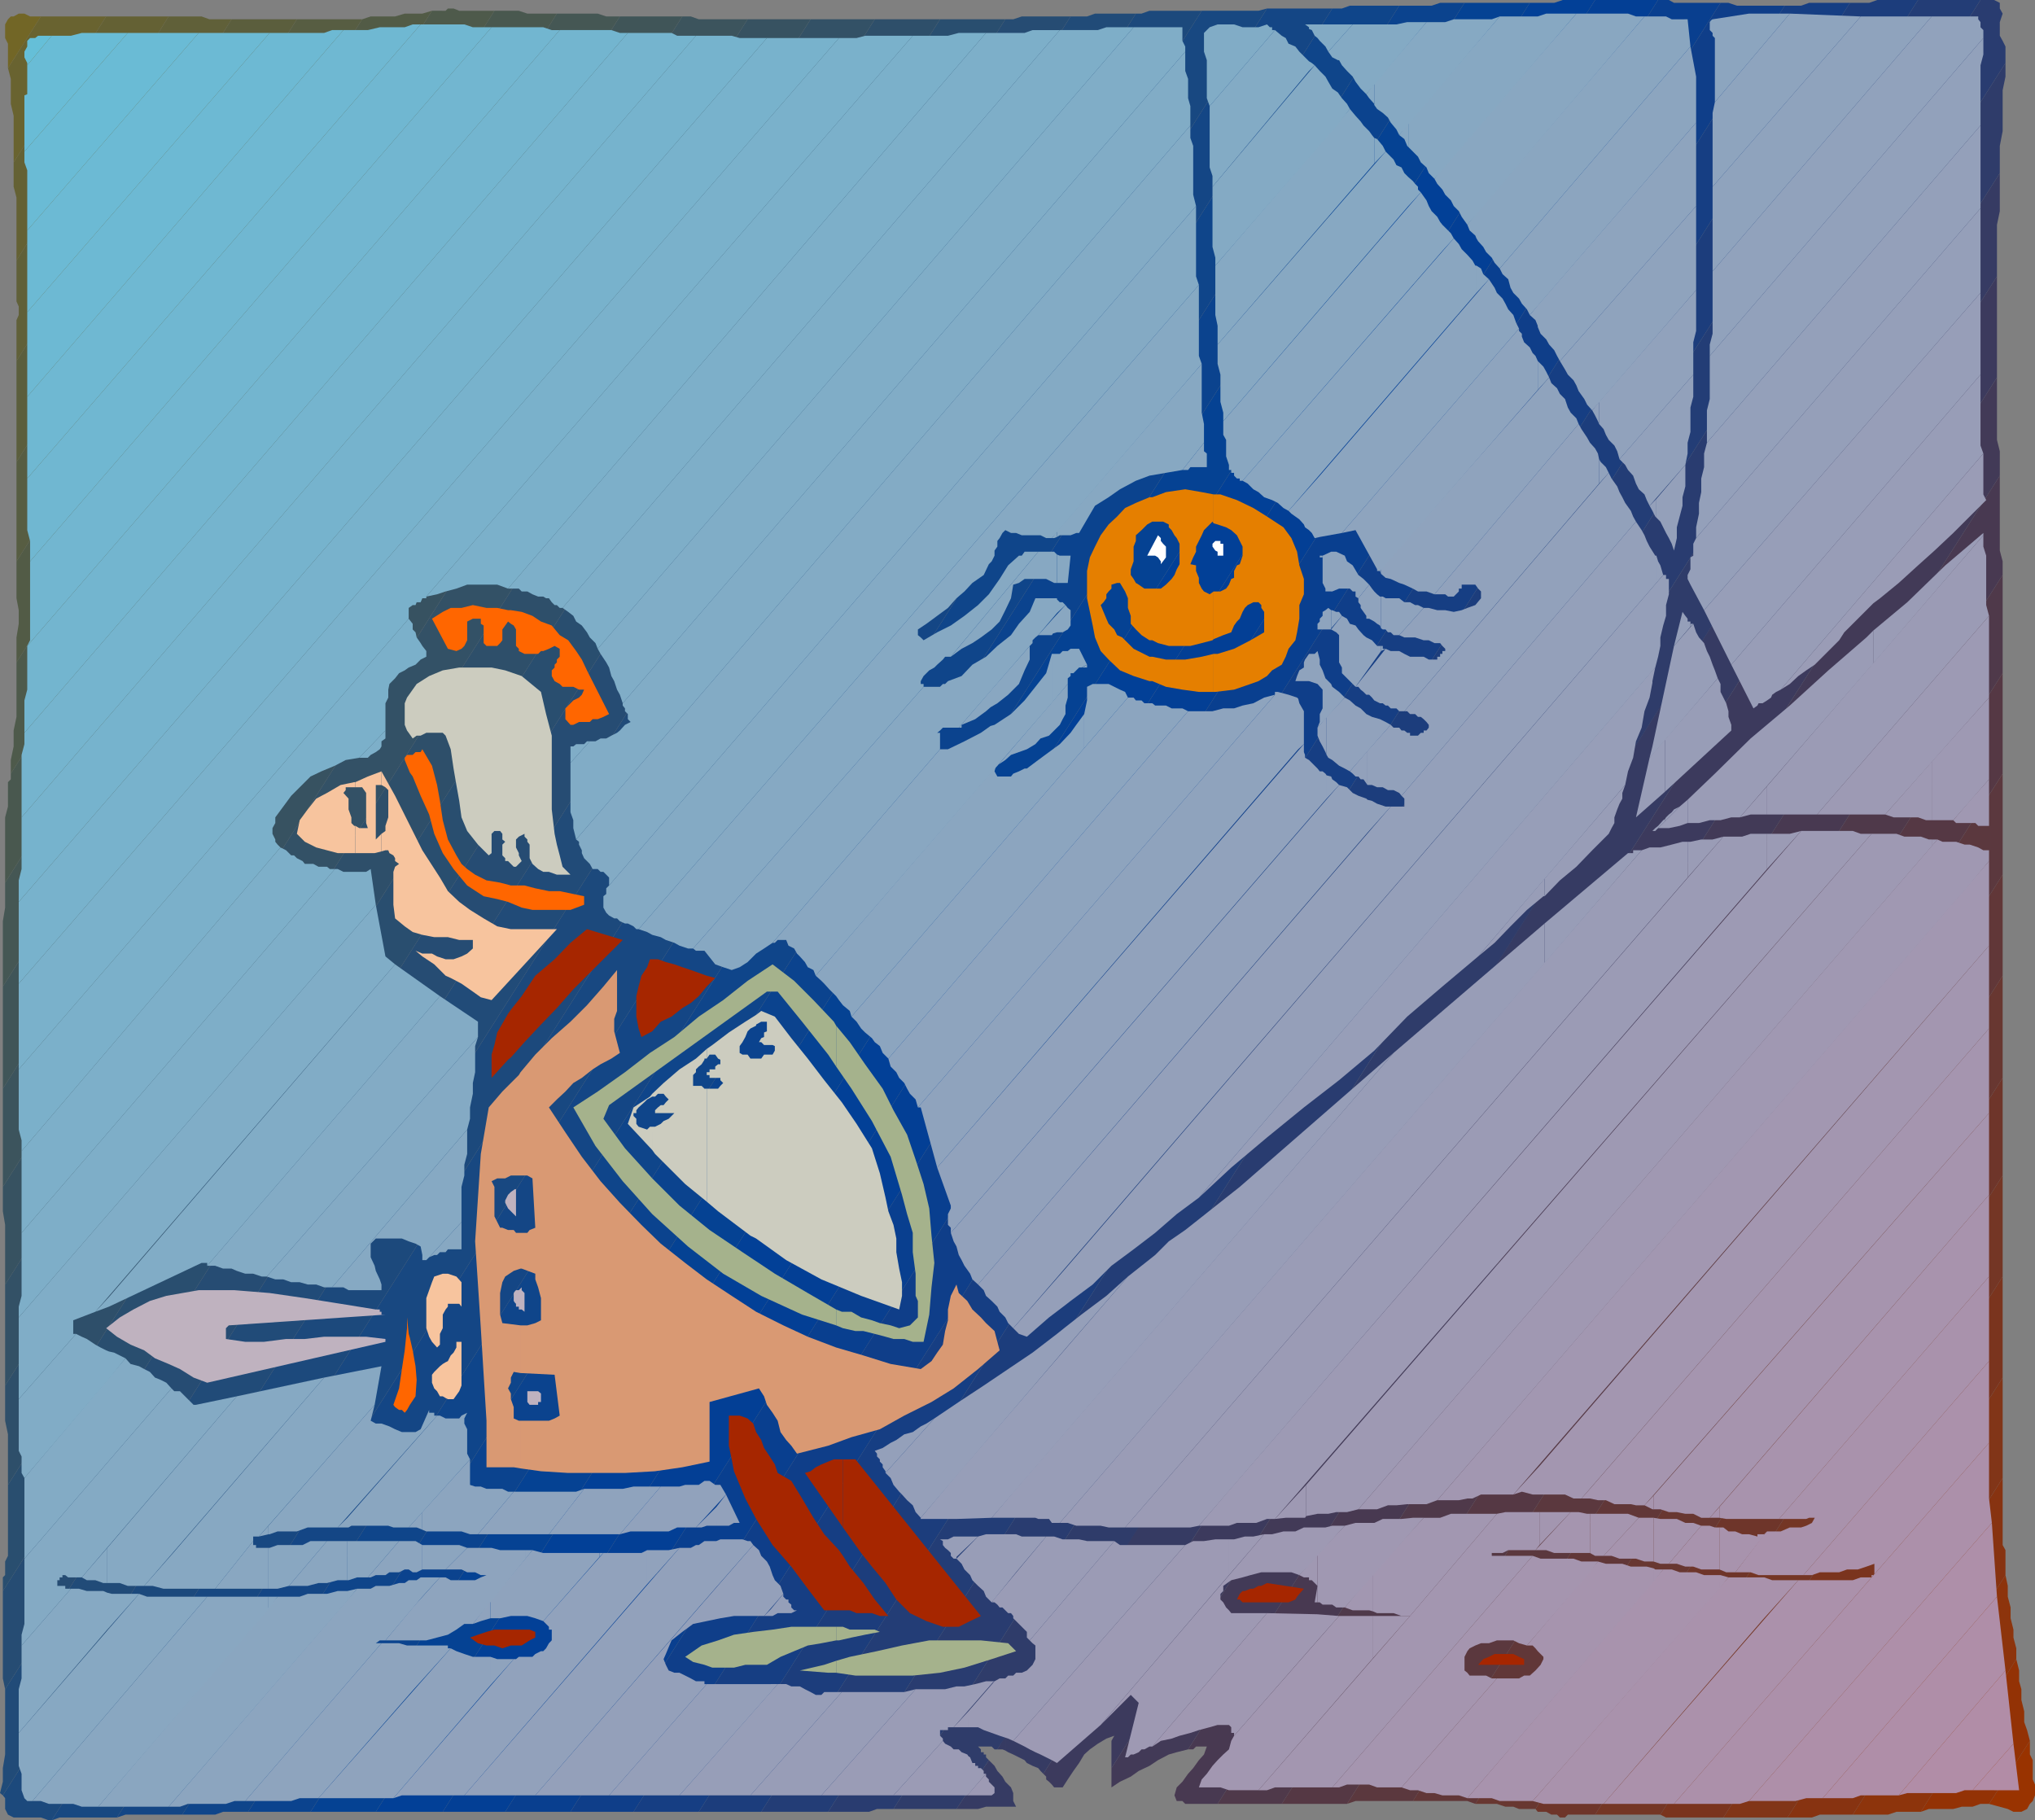<svg xmlns="http://www.w3.org/2000/svg" width="358.5" height="320.699"><rect width="100%" height="100%" fill="#808080" stroke="none"/><path fill="#930" d="m350.402 317.8 7.2-11.1v2.402l.5 1v3.398l.398.898v1.903l-.398 1-.5.5-.5.898-1 .5h-1.399l-1-.5-3.3-.898"/><path fill="#933205" d="m357.602 306.7-7.2 11.1h-1.5l-1.402.5h-1.898l-1.5.4H339.8l-1.399.5 16.801-26.9.5 2v1.9l.399 1.402v1.898l.5 2v1.898l.5 1.403.5 1.898"/><path fill="#8d340c" d="m355.203 292.3-16.8 26.9h-4.301l-1.5.5h-6.2l26.899-42.2.402 1.898v1.903l.5 1.898v1.903l.5 2v1.398l.5 1.898v1.903"/><path fill="#873311" d="m353.3 277.5-26.898 42.2h-5.8l-1.399.5h-4.3l37.898-59.802V272.2l.5.903v4.398"/><path fill="#813518" d="M352.8 260.398 314.903 320.2h-11.3l49.199-77.5v17.7"/><path fill="#7a341e" d="m352.8 242.7-49.198 77.5H293.5l-1-.5 60.3-94.802V242.7"/><path fill="#743625" d="M352.8 224.898 292.5 319.7H281l71.8-112.597v17.796"/><path fill="#6e352a" d="M352.8 207.102 281 319.699h-4.797l-.5.5h-.902l-.5-.5h-1l-.899-.5h-1.5l-.402-.5 82.3-128.8v17.203"/><path fill="#683731" d="M352.8 189.898 270.5 318.7h-2.898l-1-.398h-1.399l-1.5-.5h-3.8L352.8 171.898v18"/><path fill="#613738" d="m352.8 171.898-92.898 145.903-1.402-.5h-9.598l103.899-163.2v17.797"/><path fill="#5b383e" d="M352.8 154.102 248.903 317.3h-10.101l-1.5.5 115.5-181.5v17.8"/><path fill="#553844" d="M352.8 136.3 237.3 317.8h-11.5l127-199.198V136.3"/><path fill="#4f394a" d="M352.8 118.602 225.8 317.8h-11.3l138.3-216.5v17.3"/><path fill="#483951" d="M352.8 101.3 214.5 317.8h-5.7l-.5-.5h-1l-.398-1 .399-1.402 1-1 1-1.398.902-1 1-1.398.899-1 .5-1.403h-1.899l-.5.5h-.902l143-224.398V97l.5 1.898v2.403"/><path fill="#423a57" d="m352.3 83.8-143 224.4-2 .5-1.398.402-1.902 1-1.5 1-1.898.898-1.399 1-1.902.898-1.5 1V311.5l156-245v11l.5 2v4.3"/><path fill="#3c3a5d" d="m351.8 66.5-156 245v-4.8l.5-.9-1.398.5-1.5.9-1.402 1-1 .902-.898 1.5-1 1.398-1 1.5-.899 1.398h-1.5l-.402-.5-.5-.5-.5-.398v-.5l-.5-.5 168-263.8v17.8"/><path fill="#363b63" d="M177.102 318.3H179l-.5-1v-1.402l-.398-1-1-1v4.403m0-4.403-.5-.898-.899-1-.5-.898-1-1-5.703 8.597h3.8l1.403-.398h3.399v-4.403m0-5.5.5.301.898.403 2 1 .402.5 1 .5 1 .398.399.5.5.5 168-263.8v-9.098l.5-2.403V30.5L177.1 305.8v2.598"/><path fill="#363b63" d="m177.102 305.8-1.399 2.4h.899l.5.198v-2.597"/><path fill="#2f3c6a" d="M352.3 30.5 175.704 308.2h-.5l-.5-.5h-2.402l.5.5v.5h.5v.402h.402v.5l.5.5-5.703 8.597h-11.098L353.301 11.102V13.5l-.5 2.398v7.204l-.5 2.597V30.5"/><path fill="#293c70" d="M353.3 11.102 157.403 318.699H154.5l-1.398.5h-7.2L348.902 0h2.399l1 .5v1l.5.898-.5 1.5v2.403l.5.898.5 1v2.903"/><path fill="#233d76" d="m348.902 0-203 319.2h-11.8L337.902 0h11"/><path fill="#1c3d7c" d="m337.902 0-203.8 319.2h-11L325.902.5h3.399l1.402-.5h7.2"/><path fill="#163e83" d="m325.902.5-202.8 318.7h-11.5L314.402 1h2.899l1.402-.5h7.2"/><path fill="#0f3e89" d="m314.402 1-202.8 318.2H100.5L303.102.5h1.398l1.5.5h8.402"/><path fill="#093f8f" d="M303.102.5 100.5 319.2H89L292.102 0H294l.902.5h8.2"/><path fill="#033f95" d="M292.102 0 89 319.2H78L281 0h11.102"/><path fill="#024097" d="M281 0 78 319.2H66.203L269.5.5h4.3l1.5-.5h5.7"/><path fill="#054293" d="M269.5.5 66.203 319.2h-11.5L258 .5h11.5"/><path fill="#0b438e" d="M258 .5 54.703 319.2h-11L246.5 1h5.703l1.5-.5H258"/><path fill="#0f458a" d="M246.5 1 43.703 319.2h-4.402l-1.399.5h-5.8L234.703 1.5h1.7L237.8 1h8.699"/><path fill="#144685" d="M234.703 1.5 32.102 319.7h-10l-1.5.5L223.203 1.5h11.5"/><path fill="#184881" d="M223.203 1.5 20.602 320.2H10.5l-1.398.5L211.703 1.897h10l1.5-.398"/><path fill="#1c497c" d="M211.703 1.898 9.102 320.7h-.5l-1.399-.5h-4.8l-1-.5-.5-1v-1.898l-.403-.5L200.102 2.398h1l1.398-.5h9.203"/><path fill="#214b78" d="M200.102 2.398.5 316.301l-.5-.403.5-2V311.5l.402-2.398v-11.5l187.7-294.704h2.898l1.402-.5h7.2"/><path fill="#264c73" d="M188.602 2.898.902 297.602.5 295.699v-15.398L177.102 3.398h1.398l1.5-.5h8.602"/><path fill="#294e6f" d="M177.102 3.398.5 280.301v-2.403l.402-.398v-2.398l.5-1v-12.5l164.2-258.204h11.5"/><path fill="#2e4f6a" d="M165.602 3.398 1.402 261.602v-8.903l-.5-2.398v-6.2l153.2-240.703h11.5"/><path fill="#335166" d="M154.102 3.398.902 244.102V226.3L142.801 3.398h11.3"/><path fill="#375261" d="M142.8 3.398.903 226.301v-10.5L.5 213.398v-4.296L131.703 3.398h11.098"/><path fill="#3c545d" d="M131.703 3.398.5 209.102V191.8L120.203 2.898h1.5l1.399.5h8.601"/><path fill="#405558" d="M120.203 2.898.5 191.801v-18L109.203 2.898h11"/><path fill="#455754" d="M109.203 2.898.5 173.801v-11.5l.402-2.403V155.5l97.2-153.102h7.199l1.5.5h2.402"/><path fill="#49584f" d="M98.102 2.398.902 155.5V144l.5-1.898V137.8l.5-.5v-1l85.2-134.403h4.3l1.5.5h5.2"/><path fill="#4e5a4b" d="m87.102 1.898-85.2 134.403v-2.403l.5-2.398v-2.8l.5-2.4v-9.6l73.2-114.802H78.5l.402-.398h1l1 .398h6.2"/><path fill="#525b46" d="M76.102 1.898 2.902 116.7v-4.398l.399-2.403V107.5l-.399-2.102v-6.5l60.899-95.5 1.5-.5h4.3l1.7-.5h3.101l1.7-.5"/><path fill="#575d42" d="m63.8 3.398-60.898 95.5v-17.5l49.399-78h11.5"/><path fill="#5b5e3d" d="m52.3 3.398-49.398 78V63.602L40.801 3.398h11.5"/><path fill="#606039" d="M40.8 3.398 2.903 63.602v-7.204l.399-.898V54l-.399-.898v-7.204l26.801-43H35.5l1.402.5h3.899"/><path fill="#646134" d="m29.703 2.898-26.8 43V34.801l-.5-1.903v-4.296l16.3-25.704h11"/><path fill="#696330" d="m18.703 2.898-16.3 25.704v-8.204l-.5-2.097v-4.403L1.402 12l5.8-9.102h11.5"/><path fill="#726626" d="M7.203 2.898 1.403 12V7.7l-.5-1V4.3l.5-.902.5-.5h.5l.898-.5h1l1 .5h1.902"/><path fill="#b28ca6" d="m347.5 315.398 7.203-8.199 1 8.2zm0 0"/><path fill="#b18da7" d="m354.703 307.2-7.203 8.198h-1.398l-1.5.5H336l-1.5.403 18.8-22 1.403 12.898"/><path fill="#af8ea8" d="m353.3 294.3-18.8 22h-6.7l-1.398.5h-5.3l30.699-35.5 1.5 13"/><path fill="#ae8fa9" d="m351.8 281.3-30.698 35.5h-2.899l-1.902.5h-8.2l42.801-49 .899 13"/><path fill="#ac90aa" d="m350.902 268.3-42.8 49-1.602.5h-11.598l55.5-63.6v9.8l.5 4.3"/><path fill="#ab91ab" d="m350.402 254.2-55.5 63.6H282.5l34.3-39.402h9.602l1.399-.5h1.902v-.398h.5v-2l-1.402.5-1.5.5h-1.899L324 277h-3.398l-1.399.5h-1.5l32.7-37.7v14.4"/><path fill="#a992ac" d="m310.5 285.398 6.3-7h-4.597l-1.402-.5h-.301v7.5m0-7.5h-6L270 317.301l1.902.5H282.5l28-32.403v-7.5m0-.398h7.203l32.7-37.7v-14.902l-37 42.704h4.8l.5-.204h1l-.5.903-1 .5-.902.3h-2l-1.598.7h-2.402l-.801.898v6.801m0-6.8-4.797 6.3h2.7l1.398.5h.699v-6.8"/><path fill="#a893ad" d="m302.902 279.898 1.598-2-1.398-.398h-.2v2.398m0-2.398h-2.699l-1.402-.5h-2.899l-1.402-.5H293l-34.5 40.3h4.3l1.403.5H270l32.902-37.402V277.5m0-1 1.2.5h1.601l5.598-7.2-.5.5h-1.2v.4l-1.5-.4h-1.199l-1.199-.5H304.5l-.898-.698h-.7v7.398"/><path fill="#a893ad" d="M302.902 269.102h-.8l-.899-.301h-1.5L294 275.5h1.402l1.5.5h1.399l1.402.5h3.2v-7.398m-.001-1.704 1.2.204h9.3l37-42.704V210.5l-47.5 55v1.898"/><path fill="#a893ad" d="m302.902 265.5-1.699 1.898h1.7zm0 0"/><path fill="#a694ae" d="m291.3 278.7 1.7-2.2h-1.398l-.301-.2v2.4m-.001-2.4-1.198-.3H287.3l-1.5-.5h-2.899l-1.402-.398-12.5 14.796h1l.5.5.402.5 1 1v.403l-.5 1-.902 1-1 .898h-1l-.898.5h-3.899l-16.8 19.2 1.5.5h1.398l1.5.5h1.402l1.399.402H257l1.5.5 32.8-38.102v-2.398m0-1.199 1.2.398h1.5l5.703-6.7-1.402-.5h-1.399l-1.5-.698H292.5l-1.2-.204v7.704"/><path fill="#a694ae" d="M291.3 267.398h-2.597l-6.203 6.704h1.402l1.399.5h2.902l1.5.5h1.598v-7.704m-.001-1.5h1.2l1.5.5h1.402l1.5.301h1.399l1.402.7h1.5l49.2-56.899v-14.398L291.3 263.5v2.398"/><path fill="#a694ae" d="m291.3 263.5-1.597 1.7 1.399.698h.199V263.5"/><path fill="#a595af" d="m280.102 277 1.398-1.898h-1.398zm0-1.898h-1.5l-1.399-.5h-5.8l-1.403-.5-35.297 40.796h1.2l1.398-.5h3.902l1.399.5h4.3l16.801-19.199h-.902l-1-.5h-2.899l-.402-.5-.5-.398v-2.403l.5-1 .402-.5 1-.5 1-.398h1.399l1.402-.5h2.899l1 .5 1.398.398L280.102 277v-1.898m0-1.5.898.5h1.5l6.203-6.704-1.902-.699h-6.7v6.903"/><path fill="#a595af" d="M280.102 266.7h-.5l-1.5-.302h-1.399l-6.203 6.704h1.902l1.399.5h6.3v-6.903m.001-2.699 1.398.3h1.402l1.5.7h2.899l.902.2h1.5l60.7-69.098v-14.903l-70.301 81.102V264m0-1.7-1.5 1.7h1.5zm0 0"/><path fill="#a396b0" d="m271.203 272.2 5.5-5.802h-5.5zm0 0"/><path fill="#a396b0" d="M271.203 266.398h-6l-1.5.301-15.3 18h.898-.899l-26.699 30.7h1.5l1.399-.5h10.101L270 274.101h-7.2v-.5h1.903l1-.5h4.797l.703-.903v-5.8m0-3.098h4.5l1.5.7h1.399l71.8-82.8v-14.598L271.203 258.3v5m0-5-4.601 5 1.5-.5 1.898.5h1.203v-5"/><path fill="#a297b1" d="m350.402 166.602-83.8 96.699h-5.7l-1.5.699h-.902l-1.5.3h-3.797l97.2-112.6v14.902m-108.501 125.5 6.5-7.403h-6.5zm0 0"/><path fill="#a297b1" d="M241.902 284.7h-6l-18.5 21.1-.5.9-.402 1.5-1 .902-1 1-.898 1-1 1.398-.899 1-.5 1.398H215l1.5.5h5.203l20.2-23.296v-7.403m-.001-.801.7.301h2.898l1.402.5h1.5l15.301-18h-8.101l-1.899.7h-2.902l-8.899 9.8v6.7"/><path fill="#a297b1" d="m241.902 277.2-5 6 1.399.5h2.902l.7.198V277.2"/><path fill="#a098b2" d="m232.102 289 3.8-4.3-3.8-.302zm0-4.602-8.899-.199L203 307.7l1.5-1 1.902-.398 1.399-.5 1.902-.5 1.5-.5 1.899-.5 1.398-.403h2l.402.403v1h.5v.5l14.7-16.801v-4.602m0-2.099h.398l.5.4h1.703l.7.5h1.5l13.898-15.802h-1.899l-2 .204h-3.3l-1.5.699H238.8l-1.899.5-4.8 5.097v8.403"/><path fill="#a098b2" d="m232.102 273.898-3.2 3.602.801.398h.899v.5h.5l1 1-.5 2.903h.5v-8.403M347 155.8l3.402-4.1v-1.9h-1l-.902-.5-1.5-.5v7m0-7h-.898l-1.5-.5h-2.399l-.902-.402-102 118h3.3l1.899-.699h1.5l1.902-.199h3.399l1.902-.7L347 155.8v-7m0-3.8h1l.5.5h1.902v-8.2L347 141.103V145m0-3.898-2.898 3.398.5.5H347v-3.898"/><path fill="#9e99b3" d="m230.102 276.3 6.8-7.5h-2.199l-1.203.302h-3.398v7.199m0-7.199h-.399l-1.5.699h-2.101l-2 .5h-1.399l-28.8 33.597 5.3-5.296 1.399 1.398-2.399 9.602h.5l.5-.5h.5l.899-.403.5-.5h.5l.898-.5h.5l20.203-23.5h-6.3l-.403-.5-.5-.5-.5-.898-.5-.5v-1l.5-.5v-.903l1.402-1 2-.5 1.399-.398 1.902-.5h5.297l1.402.5 1.2-1.2v-7.198m0-2 2-.403H234l1.402-.3h1.899l2-.5 101-116.797v-1.204h-.5l-1.399-.5H335.5l-1.398-.5h-4.399l-99.601 114.704v5.5"/><path fill="#9e99b3" d="m230.102 261.602-5.5 6 1.898-.204h3.402l.2-.296v-5.5m110.198-112.5 1-1.204h-1zm0-4.602h3.802l6.3-7.2v-14.402L340.301 134.2v10.3"/><path fill="#9e99b3" d="m340.3 134.2-8.198 9.3 1.5.5h4.3l1.399.5h1v-10.3"/><path fill="#9d9ab4" d="m350.402 122.898-18.3 20.602h-12l30.3-35v14.398m-180 193.402 3.301-3.8v.5l.5.5v.398l1 1v1l-.5.403h-4.3M216.5 277.5l6.203-7.2-1.902.4h-1.5l-1.899.5h-.902v6.3m0-6.3h-2.398l-2 .3h-1.899l-1.402.7-30.301 34.5 2 1 .902.5 1 .5.899.402 2 1 .902.5 7.7-6.704L216.5 277.5v-6.3m0-2.4 1.402-.5h3.399l1.902-.698h1.399l105.101-120.704h-1.902l-1.399-.5h-9.101L216.5 262.602v6.199m0-6.199-5.297 6.199h5.297Zm0 0"/><path fill="#9b9bb5" d="m170.602 316.102 3.101-3.602h-.402v-.5l-.5-.5h-.5v-.398h-.5v-.5h-.5l-.399-1-.3-.204v6.704m0-6.704-.2-.296-1-.403-.5-.5H168l-.5-.5-1-.5-.398-.5-8.7 9.602h13l.2-.2v-6.703m0-5.098h1.699l1 .5 1.402.5 1.399.5 1.5.5.898.4 30.3-34.5h-11.5l-1-.7-14.898 17.5.5.5.5.398v2.403l-.5 1-1 1-.902.398h-1l-.5.5h-.898l-.5.5h-1l-.899.5-4.601 5.301v2.8m0-2.8L168 304.3h2.602zM311.3 153.102l6-6.704-2 .5h-4v6.204"/><path fill="#9b9bb5" d="M311.3 146.898h-2.898l-1.5.5h-3.3L198.203 269.102h11.5l1.5-.301 100.098-115.7v-6.203m-.001-3.398h8.802l30.3-35-.5-1.898v-8.704l-.5-1.597v-2L311.301 138.5v5"/><path fill="#9b9bb5" d="m311.3 138.5-4.8 5.5 1.902-.5h2.899v-5"/><path fill="#9a9cb6" d="m174.902 296.398.301-.199h-.3zm0-.198h-1.199l-1.902.5-1.899.402H168.5l-2 .5h-5.2L144.704 316.3h12.7l8.699-9.602v-.398l-.5-.5v-1H167v-.5h1l6.902-7.903v-.199m0-13.898h.301l.5.4.399.5h.5l1 1h.5l.398.5v.402l2 2 .402.398v1l.5.5 14.899-17.5H191.5l-1.398-.3h-2.899l-1.5-.5h-1.402l-9.399 11.3v.3"/><path fill="#9a9cb6" d="m174.902 282-.199.3h.2zM297.3 154.602l6.302-7.204-1.899.5h-2l-1.902.403h-.5v6.3"/><path fill="#9a9cb6" d="M297.3 148.3h-.898l-1.902.5-2 .5h-1.898l-1.399.5-102.5 118.5h1.399l1.5.5h4.3l1.399.302h2.902l99.098-114.5V148.3m-.001-3.3h2l1.903-.5h1.899L305 144h1.5l23.5-27.102v-5.796l-1.2 1.199-6.698 5.8-6.801 6.2-6.899 5.8-6.3 6.2-4.801 4.597V145"/><path fill="#9a9cb6" d="m297.3 140.898-1.398 1.204-3.8 3.796H294l1.902-.398 1.399-.5v-4.102m32.699-24 19.402-22.597v-.403l-6.699 5.704-6.703 6.5-6 5v5.796m0-10.598 1.203-.902 3.297-2.699 3.402-3.097L340.801 97l3.3-3.102L347 91l2.902-2.898-.5-1v-7.204L330 102.5v3.8m0-3.8-16.297 19 1.598-1 1.5-1.398 1.402-1 1.5-1 1.399-1.403 2.898-2.898.902-1.403 5.098-5.097V102.5"/><path fill="#989db7" d="M349.402 79.898 313.703 121.5l-.8.398-.7.5-.203.5-.7.5-.8.5h-.7l-.198.403-.7.5-3.902-7.7L348.902 66v12.5l.5 1.398M161.3 297.602 144.704 316.3h-12.5l16.098-18.2h11l2-.5M179 277l5.3-6.3H180l-1-.4v6.7m0-6.7h-5.297l-1.402.4-3.801 3.902.902.898.5 1 1 1 .399.898 1 1 1 .903.402 1 1 1L179 277v-6.7m0-2.902h3.402l.5.204h1.899l.5.699h1.402l85.399-98.602v-7L245.5 185.5 179 262.3v5.098m0-5.098-4.297 5.098H179Zm0 0"/><path fill="#989db7" d="m272.102 169.7 17.101-19.9h-1.5v.5h-.902l-14.7 12.4v7m.001-11.802 2.699-2.796 2.902-2.403 2.797-2.898 2.902-2.903.5-1 .5-.898v-1l.5-1.398.399-1 .5-.903v-1l.5-1.398-14.2 16.5v3.097"/><path fill="#989db7" d="m272.102 154.8-11.7 13.7 2.899-2.398 2.8-2.903 2.899-2.898 2.902-2.403h.2v-3.097M293.3 144.7l2.602-2.598-1 .5-.402.5-.5.398-.5.5-.2.3v.4"/><path fill="#989db7" d="m293.3 144.3-.3.2-.898 1-.5.398-.5.5h.5l1.699-1.699v-.398m-.001-4.801 11.7-10.8v-1l-.5-1.4v-1l-.398-1.402-1-2V120.5l-.5-1-9.301 10.8v9.2"/><path fill="#989db7" d="m293.3 130.3-2.698 3.2-2.399 10.5 5.098-4.5v-9.2"/><path fill="#979eb8" d="M348.902 66 305 117.102l-4.797-9.602 48.7-55.898V66M148.3 298.102 132.204 316.3h-12.5L137 296.699h1.5l.902.403h1.5l.899.5 1 .5.902.5h1l.5-.5h3.098M168.5 274.3l3.8-3.6h-3.8Zm0-3.6h-.5l-1 .5h-1.398l.5.3v.7l.398.5.5.402.5.5v.5l.5.5h.5v-3.903m0-3.097 6.203-.204L245.5 185.5l-27.098 23.602L216 211l-2.398 1.898-2.399 1.903-2.402 1.898-2.899 2-2.402 2.403-4.797 3.796-30.203 35v7.704m0-7.704-6.297 7.5v.204h6.297v-7.704M291.102 133l11.5-13.5-.5-1.398-.399-1-.5-1.403-.5-1-.5-1.398-.902-1-.5-.903-.5-1.5-3.399 3.903-3.8 17.699v1.5m0-1.5-.5 2 .5-.5zm0-11.2v-.3l.5-2.398-.5.5v2.199"/><path fill="#979eb8" d="M291.102 118.102 211.203 211l5.7-5.3 6.3-5.302 6.5-5.296 6.2-4.801 6.199-5.2 5.8-6 6.2-5.3 6.3-5.301 25.899-30.2.5-2.402.902-2.398.5-2.898 1-2.403.5-2.898.899-2.403.5-2.597v-2.2"/><path fill="#959fb9" d="m135.8 298.102 1.2-1.403h-1.2zm0 0"/><path fill="#959fb9" d="M135.8 296.7h-11.3l-17.2 19.6h12.403l16.098-18.198v-1.403M135.8 284.7h.302l.898-.5h2.402l1-.5h-.5l-.5-.5v-.5l-.5-.4v-.5h-.402l-.5-.5v-.5l-2.2 2.7v1.2"/><path fill="#959fb9" d="m135.8 283.5-1.198 1.2h1.199zm51.903-45.898 11-12.704-3.8 3.403-4.403 3.3-2.797 2.2v3.8m0-3.801-1.5 1.2-4.3 3.3-4.301 2.9-4.301 2.902-4.399 2.898-4.3 2.898L156 259.5l.902.898.5 1.204 1 1.199.5.5.899 1 1 .898.5 1.2.902 1 25.5-29.797V233.8m0-3.902.899-.699 3.898-2.898 3.3-3.301 3.903-2.898 3.797-2.903 3.8-3.3 3.903-2.899 80.399-93.398.5-1.903.398-1.898v-1.5l.5-2.102.5-1.699v-1.898l.5-1.903V102h-.5v-.7h-.5L187.703 223.5v6.398m0-6.398L178.5 234l1 1 1.402.5 3.899-3.398 2.902-2.204V223.5M297.8 110.398l.5-.5h-.5v-.398.898"/><path fill="#959fb9" d="M297.8 109.5h-.5v-.5l-.398-.5-.5-.7-1.5 6 2.899-3.402v-.898m-.001-6.5 2.403 4.5 48.7-55.898V36.699L298.8 94.801l-.5 1v2.097l-.5.301V103m0-2.7-.5 1v.7l.5 1v-2.7"/><path fill="#94a0ba" d="m348.902 36.7-50.101 58.1v-1.902l.5-2.398v-1.898l.402-1.903v-2.398l.5-2v-2.403l.5-1.898 48.2-55.898v14.597M164.602 249.898 156 259.5v-.3l-.5-.7v-.5l-.5-.5v-.398l-.5-.5v-.5l-.398-.5 1.398-.5 1.402-.903 1-.5 1.399-1 1.5-.398 1.402-1 1-.5 1.399-.903M138 280.8l-3.398 3.9H129.3l-2.399.402-2.402.5-2.398.5-1.899 1.398-1.902 1.5-1 2.398-.399.903.399 1 .5 1 1 .398h.902l2 1 .899.5h1.5v.5h.398l-17.2 19.602h-13l38.403-44.102 1 .903.399 1 1 1 .5.898.5 1.5.398.898 1 1 .5 1.403M291.8 102.7l1.2-1.4-.5-1.698-.398-.704-.301-1v4.801m-.001-4.801h-.198l-1-1.597-.5-1-.399-1-.5-.903-1-1.5-41.3 48.301.5.5v1.403H245L172.3 226.3l1 1 .403 1 1 .898 1 1 .399.903 1 1 .5 1 .898.898 113.3-131.3v-4.802m0-6.697.7.698 1 2 .5.903.5 1 .402 1.199.5-2.2v-1.902l1-3.796v-1.5l.5-1.903v-3.8l-5.101 6v3.3"/><path fill="#94a0ba" d="m291.8 87.898-1.198 1.204.5.898.5 1 .199.2v-3.302"/><path fill="#92a1bb" d="M348.902 22.102 300.703 78v-5.7l.5-2v-7.6l48.2-56v2.902l-.5 1.898v10.602m-52.001 59.796-6.3 7.204-.5-1-.399-1-1-.903-.5-1-.5-1.398-.902-1-.5-.903-1-1L298.3 66v3.898l-.5 1.903v4.3L297.3 78v1.898l-.399 2M126.203 279.602l6.5-7.403-.5-.699h-.5l-.902-.3h-3.899l-.699.3v8.102m0-8.102h-2.101l-1 .7h-.5l-.899.5h-2l-37.902 43.6h12.5l31.902-36.698V271.5m0-2.7h2.2l.898-.5h1l-2.399-5-1.699 2.2v3.3m0-3.3-3.601 3.602h1l.898-.301h1.703V265.5m114.699-118.8 4.098-4.598h-.898l-1.5-.5-.899-.5-.8-.204v5.801m-.001-5.801-.199-.199-1.402-.5-1-.5-1-1-1.399-.398-68.402 78.898.5 1.5.5.903.402 1.5.5.898.5 1 1 1.398.399 1 1 .903 68.601-79.602v-5.8m0-2.599h.801l.899.4h1l.898.5h1l1 .5.402.5 41.301-48.302-.5-.898-.402-1-1-1.398-.5-1-.5-.903-.399-1-1-1.398-.5-1-36 42h.5l.5.5h.899l.5.5h.5l.5.398.5.5.402.5v.5l-.402.5h-.5v.403h-.5l-.5.5h-1.399v-.5h-.5l-.5-.403h-.5l-.402-.5h-1l-.5-.5-4.098 4.602v6"/><path fill="#92a1bb" d="m240.902 132.3-3.101 3.598.5.403.5.5h.5l.402.5h.5l.7 1v-6"/><path fill="#91a2bc" d="m349.402 6.7-48.199 56v-2l.5-1.9v-11l38.598-44.902h8.199v.5l.402.5v.903l.5.5v1.398M114 279.102l5.703-6.403-1.902.403H114v6m0-6-1 .5h-6.7l-10.597 12 1 1v.5h.5V289l-.5.5-.5.898-.5.5h-.402l-1 .5-.5.5h-2.399l-.5.403H90.5l-21.2 24.5 1.5-.5h11l32.2-37.2v-6m0-3.301h3.8l1.5-.698h3.302l5.3-5.801-1-1.7H126l-1-.703h-.898l-1 .704h-2.399l-1 .296h-3.3L114 264.7v5.102m0-5.102-4.797 5.6 1.899-.5H114v-5.1m119.703-124 2.2-2.4-.5-.5-.7-.5-.203-.5-.797-.198v4.097m0-4.097-.203-.301-.5-.403h-.5l-.398-.5-1.5-1.5-.7-.398v-.5l-.199-.5v-1.398l-64.601 74.597 2.398 6.7v.5l-.5 1v1.902l.5.5v.898l66.203-76.5v-4.097m0-3.602.297.5.703.398 1.2 1 1 .5.898.5L245 127.7l-.898-.5-1-.5-1.399-.398-1-.5-1-1-.902-.5-1-.903-.899-.5-3.199 3.403V133"/><path fill="#91a2bc" d="m233.703 126.3-1.601 1.9v1.402l.398 1 .5.898.5 1 .203.5v-6.7m48-41.1 1.7-1.9-.5-1-.903-.902-.297-.5V85.2"/><path fill="#91a2bc" d="m281.703 80.898-.203-1L281 79l-.898-1-.5-.898-1-1.5-.5-.903-25.399 30h1.899l.5.403h1l.398-.403.5-.5v-.5h.5V103h2.402l.5.7.5.5v1.198l-1 1.204-1.402.5-1 .398-1.398.3-1.5-.3h-1.399l-1.5-.398h-.902l-4.301 4.796.902.403h1.899l1.5.5h.902l1 .5h1l.399.5.5.5v.398h-.5v.5h-.399v.5h-.5v.5h-1.5l-.902-.5h-2.399l-1-.5-.902-.5H245l-.898-.398L238.8 121h.5l.402.5.5.398.5.5h.5l.5.5.399.5 1 .5h.5l.5.403h.398l.5.5h1l.5.5h.902l34.301-40.102v-4.3m.001-6.199.797.902.402 1 .5.898 1 1 .5 1 .399 1.398L298.3 66v-5.7l.5-2v-7.198L281.703 70.8v3.898"/><path fill="#91a2bc" d="m281.703 70.8-1.203 1.5.5.9.5 1 .203.5v-3.9"/><path fill="#8fa3bd" d="m340.3 2.898-38.597 44.903V32.898l26.098-30h12.5M298.8 51.102 280.5 72.3l-.898-1-.5-1-1-1.403-.399-1-.5-.898-1-1-.5-.898-.902-1.5 24-27.301v14.8M86.402 296.898l4.098-4.597h-2.898l-1.2-.403v5m0-5h-3.101l-1.5-.5-1.399-.5-1-.5-23.3 26.403H69.3l17.101-19.903v-5m.001-6.796h1.7l1.898-.403h2.902l1.399.403 1.402.5 9.899-11.301v-.7h-9.899l-1.902-.5L86.402 282v3.102"/><path fill="#8fa3bd" d="m86.402 282-3.101 4.102 1.402-.5 1.7-.5V282m19.199-7.7.699-.698h-.7zm0-4h3.601l7.2-8.402h-4.801l-1.899.403h-4.101v8m0-8.001h-2.7l-6.199 8h8.899v-8M228.703 132l1-.898V125.3l-.8-1.403-.2-.796V132m0-8.898-.203-.204-1.5-.5-1.898-.5h-.5v.5l-62.899 72.704h.5l2.899 10.597L228.703 132v-8.898m0-3.102h1.899l1.5.5.898 1v3.3l-.5 1v1.4l-.398 1 4.8-5.302-1-1-1.199-.898-.203-.5-1-1-.5-1.398-.5-1v-.903l-.398-1.5-.5.5h-1l-.7 1-.199.5v.903l-.8.5-.2.5V120m0-1.398-.203.5-.297.898h.5v-1.398M243.3 114.7l.802-.4h-.5v-.5h-.301v.9"/><path fill="#8fa3bd" d="M243.3 113.8h-.698l-.899-1-1-.5-.5-.402-.902-1-.5-.699-1-.3-.5-.899-.899-.5-1.902 2.398.902.5.5.5v4.801l.5.903v1l2.399 2.398 4.5-6.3v-.9m-.001-3.1.302.198h.5l.398.5h.5l.5.5h1l4.3-4.796-1-.5h-.5l-.898-.5h-1l-.902-.704h-2.398l-.5-.296h-.301v5.597"/><path fill="#8fa3bd" d="M243.3 105.102h-.198l-.5-.403-.5-.5-.399-.5-.5-.699-1.902 2.398v.704l.402.5v.5l1 1.398v.5h.5l.899.5.5.398.5.301.199.5v-5.597m-.001-4 .802.699.898.199 1.5.7.902.3 1.5.7.899.5h1.5l1.402.5 25.399-30-.399-1-1-1-.5-.9-.5-1.5-.902-.902-.5-1-1-.898-.399-1-29.601 33.602v1"/><path fill="#8fa3bd" d="m243.3 100.102-.198.5.199.5zm0 0"/><path fill="#8ea4be" d="m327.8 2.898-26.097 30v-13l.399-1.898L315.3 2.398l12.5.5m-103.198 119.5-62.899 72.704-.402-1.403-1-1-.5-.898-.5-1-.899-.903-.5-1-1-1-.402-1.398 52.8-61.2h4.302l1.898-.5h1.902l1.5-.5 1.899-.402 1.902-1 1.899-.5m-151.7 175.204 6.5-7.204h-.5v-.5h-6v7.704m0-7.704h-1.199l-1.402-.398h-3.098l-24 27.8h8.098l1.5-.5h3.3l16.801-19.198v-7.704m0-.898h2.2l1.898-.5 1.902-.5 1.5-.898 1.399-1h1.5l9.3-11.5v-1.5h-4.5l-1.5-.403h-4.3L78.5 276.5h2.8l1 .5h1.403l1 .5h1l-1 .398-1 .5h-4.3l-.903-.5h-1L72.902 283v6m0-6-5 6h5zm19.7-8.398 1.199-1.5h-1.2zm0-4.302h4.101l6.2-8-1.403.5h-8.898v7.5m0-7.5H90.5l-6.297 7.5h8.399v-7.5M234.5 110.7l1.902-2.2-.5-.7h-.5l-.699-.3h-.203v3.2"/><path fill="#8ea4be" d="m234.5 107.5-.5-.398-.5.398-.5.3v.7l-.5.5v.5l-.398.398v1h2.398V107.5m0-3.3h.203l1.2-.5h1.898l.5.5h.5v.902l.5.296 1.902-2.398-1-1-.902-.7-1-1.698-1-.704-.399-1-1.5-.699h-.902v7m0-6.999-1.5.698v4.801l.5 1v.5h1v-7M270.902 68.7l2-2.2-.5-1-.5-.898-1-1v5.097"/><path fill="#8ea4be" d="m270.902 63.602-.402-.903-.5-.5-.5-1-1-.898-.398-1v-.5l-.5-.5v-.403l-31.2 36 2.399-.5 3.8 6.903v.3h.5L270.903 68.7v-5.097m-.001-6.001.5 1.199 1 1 .5.898.899 1 .5 1 .5.903 24-27.301V21.6l-27.899 32.2v3.8m0-3.8-1.402 1.7 1 .898.402 1v.204V53.8"/><path fill="#8ca5bf" d="M315.3 2.398 302.103 18V6.7l-.399-.4v-.5l-.5-.5V3.899l.5-.5 6.399-1h7.199M298.8 21.602 269.5 55.5l-.5-1-.898-1-.5-.898-1-1-.5-.903-.399-1.5-1-.898-.5-1 33.598-39.102 1 5.301v8.102M209.3 125.3l-52.8 61.2-1-1-.5-1.2-.898-.698-.5-.704-1.2-1-.699-.699-.8-1.199-.903-.898 48.703-56.204h1l.399.5h1l.5.5H203l.5.403h1.902l1 .5h1.899l1 .5M74.402 281.3l3.098-3.402h-3.098zm0-3.402h-.3l-.7.5H72l-.7.5h-1l-1.698.5h-2.399l-.902.5h-2.399l-33.199 38.403h2l1.399-.5H39.8l1.5-.5h1.902l24-27.801H63.8h2.402l.7-.5h1l6.5-7.7v-3.402m0-1.398H78.5l3.8-3.8-1.398-.5h-6.5v4.3"/><path fill="#8ca5bf" d="m74.402 272.2-1.199-.7h-2.902l-5.5 6.398h.5l.902-.398h1.7l.699-.5H70.3l1-.5h.7l.703.5h.7l1-.5v-4.3m-.001-2.7.7.3H81.3l1.5.5h1.402l6.297-7.5h-1l-1-.5h-2.797l-1-.402h-1l-.902-.296v-4.5l-8.399 9.296v3.102"/><path fill="#8ca5bf" d="M74.402 266.398 72 269.102h1.402l1 .398v-3.102M232.5 98.2h.5v-.302h-.5v.301m0-3.597 3.902-.704 31.2-36-.5-1-.5-1.398-.899-1-.5-1-.5-.898-1-1-.402-.903-1-1.5L232.5 83.801v10.8m0-10.801L227 90l.5.5.703.5.7.5.8.898.2.5.699.5.5.5.5.903.898-.2v-10.8"/><path fill="#8aa6c0" d="m61.203 282 1.7-2.102-1.7.403zm0-1.7H59.5l-1.898.5h-3.399l-1.402.5h-3.899l-31.601 37h12.402l31.5-36.3v-1.7m0-1.902h.2l1.5-.5H64.8l5.5-6.398h-9.098v6.898"/><path fill="#8aa6c0" d="M61.203 271.5h-3.601l-6.7 7.898h3.301l1.899-.5h1.5l1.898-.5h1.703V271.5m0-2.398h.2l.5-.301h6.5l.898.3H72l10.8-12-.5-1v-4.3l-.5-1v-.903l.5-1-1 .5-.398.5H78.5l-1-.5H77l-15.797 18v1.704m0-1.704-1.703 1.704h1.703zM191 131.8l7.703-8.902-.5-1-.902-.398-2-1H192.5l-1 .5v2.398l-.5 2.403v6"/><path fill="#8aa6c0" d="m191 125.8-1.398 1.9-1 1.402-1.899 2-1.902 1.398-1.899 1.398-2 1.5h-.402l-1 .5-1 .403-.398.5h-2.399l-.5-.903.2-.796-31.7 36.796 1 .903.5.5.899 1 1.199 1.199.5.7.699.902 1.203 1 .297 1 41-47.301v-6m0-8.199h.5v-.5l-.5.296v.204m0-.204-.5.204h.5zm69.102-65.796 2.199-2.403-1-.898-.399-1-.8-.5v4.8m0-4.801h-.2l-.5-.902-.902-1-1-1L257 43l-.898-1-37.2 42.7.899.5 1 1 .902.5 1 .902 1.399.5 1 .5 1 .898.898.5 33.102-38.398V46.8m0-4.8.3.5.899 1 .5.898 1 1 .5.903.902 1 33.598-39.102-.5-4.8H294.5l-1-.5h-3.797L260.102 37.5V42m0-4.5-1.602 2.102.402 1 1 .898.2.5v-4.5m41.3-33.602h.301v-.5l-.3.204v.296"/><path fill="#8aa6c0" d="m301.402 3.602-.199.296h.2zm-126 131.5.5-.403-.199.2zm.5-.402 1.2-.802 1-.898 1.398-.5 1.402-.5 1.5-.898.899-1 1.5-.5 1.902-1.903.5-1 .5-.898v-1.5l.399-1.403V120.5l-12.2 14.2"/><path fill="#89a7c1" d="m208.3 82.8 3.802-4.8v1.5l.5.398v2.403h-2.899l-.402.5h-1M47.3 283.5l1.602-2.2h-1.601zm0 0"/><path fill="#89a7c1" d="M47.3 281.3H36.5l-30.797 36h1.5l1.399.5h4.3l1.5.5h2.899l30-34.8v-2.2m-.001-1.402h1.602l2-.5 6.7-7.898h-2.899l-1.402.7h-4.399l-1.402.5h-.2v7.198"/><path fill="#89a7c1" d="M47.3 272.7h-2.198v-.5h-.5v-.7l-6.7 8.398h9.399V272.7m-.001-2.4h.2l1.402-.5h3.399l1.902-.698H59.5L77 249.398h-.5v-.5h-.898v-.5l-1.5 3.403-.899.5h-2.402l-1.2-.5-1-.5-1.398-.5h-1l-.902-.5L66 247.5l-18.7 21.3v1.5"/><path fill="#89a7c1" d="m47.3 268.8-1.698 1.9 1.699-.4zm127.2-132.5 11-12.698v-8.403h-.2l-1 3.403-1.898 2.398-1.902 2.398-2.398 2.403-2.899 1.898-.703.2v8.402m0-8.403-1.7 1.204-2.898 1.5L167 132h-1.398l-29.5 34.102h.398l.5-.5h1.5l.402 1 1 .5.5.898.5.5.899 1 .5.898 1 .5.402 1 30.797-35.597v-8.403m0-3.296 1.203-.704 1.899-1.5 1.898-1.898 1-2.398.902-1.903v-2.398l-6.902 7.898v2.903m0-2.902-5.598 6.5h.5v-.5l2.399-1 1.902-1.4.797-.698v-2.903m11 1.903 2.602-3.102v-1l.5-.398v-.5h.5l1-1h.398l1-.5-1.398-2.801h-1.5l-.5.398h-.899l-.5.5H185.5v8.403m0-12 .703-.204h1l.899-.5.5-.699V107.5l-.5-.398-.399-.5L185.5 109v2.602m0-2.602-2.598 2.898h2.399l.199-.296V109m68.602-64.8 2-2.2-.5-.898-1.5-1.5v4.597"/><path fill="#89a7c1" d="m254.102 39.602-.399-.5-.5-.903-1-1-.5-.898-.402-1-1-1.403L215.5 74.2v2.403l.5.898v2.898l.5 1.5v.903h.402v.5h.5v.5l.5.5h.5v.398h.5l35.2-40.5v-4.597m0-6.205.5.903 1 1 .5 1 .898.898.5 1 1 1.403 31.203-36.704h-1.5l-1.402-.5h-9.098L254.102 29.5v3.898m0-3.898-1.399 2 .5.898.899 1V29.5"/><path fill="#87a8c2" d="m75.602 221.5 5.699-6.2v4.802h-2.399l-.402.5h-1l-.5.5h-.5l-.898.398M30.5 288.3l6-7h-6zm0-7h-4.598l-1.402-.5-21.2 24.5v5.802l.5 1.398v2.898l.5 1.403.5.5h.903l24.797-29v-7m0-1.403h7.402l6.7-8.398v-.8h1L66 247.5l1.203-6.8-10.101 2L30.5 273.601v6.296m0-6.295-5.098 5.796h1.5l1.899.5H30.5v-6.296M186.203 108l1.5-1.398-.5-.5h-.5l-.5-.5V108m0-2.398v-.204h-3.8l-1 2.403-1.903 2.097-1.398 2-2.399 1.903-2 1.898-2.402 1.403-1.899 2L167 120l-.5.5h-.398l-.5.5h-2.899l-40.601 46.102.5.398h1.5l.398.5 1.5 1.898 1.402.5 1.5.5 1.399-.5 1.402-.898 1.5-1.5 1.399-.898 1.5-1 29.5-34.102v-2.898h-.5l.5-.403.5-.5h2.8l12.5-14.398.5-.5v-.5l.5-.5.5-.403 3.301-3.898v-2.398m0-2.902h1.899l.5-4.802h-1.899l-.5-.199v5"/><path fill="#87a8c2" d="m186.203 97.7-.5-.5h-2.8L167.5 115.7l1.902-1.4 1.899-1 1.5-1 1.902-1.402 1.399-1.398 1-2 1-2.102.398-2.398 1-.3 1-.7h3.8l1.403.7h.5v-5m0-3.098.5-.301h1.899l1-.403h.5L191.5 91.5l1.402-2.398 2.399-1.5 2-1.403 2.8-1.5 2.399-.898 2.902-.5 2.899-.5L212.1 78v-3.3l-.398-2v-8.598l-25.5 29.5v1"/><path fill="#87a8c2" d="m186.203 93.602-.902 1.199h.402l.5-.2v-1M248.102 36.3l2.199-2.402-.5-.5v-.5l-.5-.5-.399-.5-.8-.699v5.102m0-5.101-.7-.7-.5-1-.902-.398-.5-1-.5-.5-.898-.903-29.602 34v3.403L215 66v4.8l.5 1.9v1.5l32.602-37.9v-5.1m0-5.302.8.801.899.903.5 1 1 .898.402 1 1 1 25-29.102h-5.3l-1.5.5h-6.7l-16.101 18.704v4.296"/><path fill="#87a8c2" d="M248.102 21.602 246.5 23.8l.902.699.5 1.2.2.198v-4.296"/><path fill="#86a9c3" d="M211.703 64.102 185.301 94.8h-1l-1-.5H180l-1-.403h-.898l-1-.5-.5.5-.5.903-.399.5v1l-.5.699v.898l-.5 1-.5.5-.902 1.903-2 1.398-1.399 1.5-1.402 1.2-1.5 1.703-3.797 2.796-1.5 1v1l.5.403.5.5 2.399-1.403 2.398-1.199 2.402-1.699 2.399-1.898 1.902-1.903 1.899-2.699 1.5-2.398 1.898-1.704h.5l.5-.699h2.402L167.5 115.7h-1l-.398.5-1 .903-.5.5-.899.5-1 1-.5.898v.5h.5v.5l-40.601 46.102h-.899l-1.5-.5-.902-.5-1.5-.5-.899-.5-1.5-.403-.902-.5-1.5-.5 98.703-113.5v12.5l.5 1.403M81.3 215.3l-5.698 6.2-.5.5h-.7v.5-1.398l-.3-1.5-.899-.5-1.203-.403-1.2-.5h-4.597l-.902.903v2.398L66 223l.203.898.7 1.5.3.903v1h-5.8l-.903-.5h-2L82.3 199v4.3l-.5 1.9v1.902l-.5 2v6.199m-62.398 71.801L24.5 280.8h-4.797l-.8-.2v6.5m-.001-6.498-.699-.301h-2.902l-1.399-.403H12.5l-8.7 10v5.801l-.5 1.903v7.699l15.602-18.2v-6.5m0-1.703h2.2l1.398.5h2.902l31.7-36.699L41.703 246l-22.8 26.7v6.198"/><path fill="#86a9c3" d="m18.902 272.7-4.5 5.198.899.5h1.5l1.402.5h.7V272.7M242.102 28.8l2-2.1-.5-1-1-1.2-.5-.2v4.5"/><path fill="#86a9c3" d="m242.102 24.3-.399-.5-.5-.698-1-1-.5-.704-.902-1-1-1.199-23.7 27.602V55.5l.399 1.898V60.7l27.602-31.898v-4.5m0-5.802.5.7 1 .698.898.801.5.903 1 1.199.5 1 17.703-20.903-1.402.5h-6.7l-1.5.5h-3.3L242.1 14.7v3.8"/><path fill="#86a9c3" d="m242.102 14.7-1.399 1.902.5.699.899 1v.199-3.8"/><path fill="#84aac4" d="M211.203 50.2 112.5 163.7h-.398l-.5-.5-1-.5h-.5l-.899-.4-.5-.5h-.5l-.902-.5-.5-.5-.5-.902v-2l.5-.398v-1l.5-.5L210.703 36.3v12.4l.5 1.5M82.3 199l-23.8 27.8h-1.398l-1.399-.5h-1.5l-1.402-.402h-1.5l-1.399-.5H48.5l-1.5-.5L84.203 182.7l-.5 1.602v4.597l-.402 1.903v1.898l-.5 2.403v2L82.3 199m-40.597 47-27.3 31.898H12l-.5-.398H11v.398h-.5v.5h-.398v1H11.5v.5h1l-8.7 10V288l.5-1.898v-11.5l25.903-30 .5.5h1l2.399 2.398h.398l7.203-1.5m194-224.102 2.098-2.699-.5-.898-.899-1-.5-.7-.199-.3v5.597m0-5.598-1-.698-.703-1.204-.5-.898-1-1-.898-1-18 21.398V43.5l.5 1.898v1.403l21.601-24.903v-5.597m0-5.699h.2l.5.898.898 1 1 1 .5.898.902 1.204 1 1 10.598-12.704h-3.399L246 4.301h-7.7l-2.597 2.898v3.403m0-3.402L234 9.101l.703 1 1 .5V7.199"/><path fill="#83abc5" d="M210.703 36.3 107.301 156v-1.398l-1-1h-.5l-.5-.5h-.899l-.5-.903-1-1-.402-.898v-.5l-.5-1v-.5l-.5-.403L209.703 22.102V24.3l.5 1.398V34.3l.5 2m-126.5 146.4L47 224.897h-.898l-1.5-.5h-1.399l-1.5-.5-.902-.398h-1.5l-1.399-.5H36.5l41-47.5 6.703 4.5v2.7m-54 61.903-25.902 30v-14.204l17.8-21.097.899 1 1.5.398.902.5 1 .5.899 1 1 .403 1 .5.902 1M230.602 12.5l1-1-.5-.398-.5-.301V12.5m0-1.7-1.7-1.698-.699-.903L227 7.7l-.5-1-.7-.398-1.198-1-11.5 13.398v10.8l.5 1.5v1.898l17-20.398v-1.7m0-5.698.5.199.5 1 .5.398.398.5 1 1 .5.903 4.3-4.801h-7.698v.8m0-.801h-.7l.7.5v.302V4.3"/><path fill="#81acc6" d="m224.602 5.3-11.5 13.4-.5-1.4v-6.698l-.5-1.5V5.8l1-1 1.398-.5h2.902l1.5.5h2.801l1.5-.5.5.5h.399v.5h.5m-14.899 16.802L101.5 147.898l-.5-2V144.5l-.5-1.398v-8.704l3.402-3.796h1l.899-.5h1l.902-.5 1-.5.5-.403.899-1 1-.5-.5-.5v-.898l-.5-.5v-.5l-.399-.5v-.403L208.801 9.102V12.5l.5 1.398v3.403l.402 1.398v3.403m-190.5 220.796 2.899-3.597-2-1-.899-.2v4.797m0-4.796-.5-.204-1-.5-.902-.5-1.5-1-.899-.398-1-.5-10.101 11.5v9.102l.5 1v2.898l.5.898 14.902-17.5v-4.796m0-7.902 16.297-7.7h1v.5l41-47.5-7.898-5.602L19.203 228.5v1.7m0-1.7-2.402 2.602 2.402-.903zm0 0"/><path fill="#80adc7" d="m208.8 9.102-99.097 114.796-.5-1.5-.5-.898-.5-1.5-.5-.898-.402-1.5-.5-.903-1-1.5-.5-.898L199.703 4.8h8.598v2.398l.5 1v.903M103.902 130.602l-3.402 3.796V131.5h.5l.5-.398h1.402l.5-.5h.5m-34.3 39.296L16.8 231.102l-3.899 1.5V235h.5l-10.1 11.5v-14.398l62.902-72.704 1.7 9.102 1.699 1.398"/><path fill="#7eaec8" d="m199.703 4.8-94.402 109.5-.399-1-1-1-.5-.902-.902-1.199-1-.699-.5-1-.898-.7-1-.698L186.703 5.3h6.7l1.5-.5h4.8m-133.5 154.598L3.301 232.102v-1.903l.5-1.898v-11.102L59 153.102h.5l1 .5h4l.8-.5.903 6.296"/><path fill="#7dafc9" d="M186.703 5.3 99.102 107.103h-.5l-.5-.5h-.399l-.5-.5-.5-.704h-.5l-.5-.296h-.902l-1-.403-.899-.5h-1l-.5-.5H89.5l84.203-97.898h6.797l1.402-.5h4.801M59 153.102 3.8 217.199v-14.398l45.602-53.5 1 .5.899.898h.5l.5.5 1 .5.402.5h1.5l.899.5h1.5l.5.403H59m4.3-19.602 4.602-4.8v1.402l-.699.5v.898l-.3.5-.7.5-.902.5-.5.5h-1.5"/><path fill="#7bb0ca" d="M173.703 5.8 89.5 103.7l-1.898-.7H82.3l-1.899.7-1.902.5-1.5.5-1.898.402L160.8 6.3h6.2l1.902-.5h4.801M67.902 128.7l-4.601 4.8-2.399.398-1.902 1-2.398 1-1.899.903-1.902 1.898-1.5 1.5-1.399 1.903L48.5 144v1l-.5.898v1l.5 1v.403l.402.5.5.5-45.601 53.5v-1.903L3.3 199v-10.602L72 109l.703.898v1l.5.5.2.903.699 1 .3.5.7.898v1l-1 .5-.899.903-1.203.5-.7.5-1 .5-.698.898-1 1-.2 1v1.398l-.5 1v4.801"/><path fill="#7ab1cb" d="m160.8 6.3-85.698 98.802v.296h-.7l-.3.704h-.7l-.199.5h-.5l-.703.5V109L3.3 188.398v-15.097L147.8 6.699h3.102l1.5-.398h8.399"/><path fill="#78b2cc" d="M147.8 6.7 3.3 173.3v-14.402L135.103 6.7H147.8"/><path fill="#76b3cd" d="M135.102 6.7 3.3 158.897v-3.796l.5-2V144L122.6 6.3h6.301l1.399.4h4.8"/><path fill="#75b4ce" d="M122.602 6.3 3.8 144v-11l.5-1.898v-2L110.6 5.8h7.7l1 .5h3.3"/><path fill="#73b5cf" d="M110.602 5.8 4.3 129.103v-5.704l.5-1.898v-7.7L98.6 5.3h9.102l1.5.5h1.399"/><path fill="#72b6d0" d="M98.602 5.3 4.8 113.8l.5-1V98.899L86.6 4.801h9.102l1.5.5h1.399"/><path fill="#70b7d1" d="M86.602 4.8 5.3 98.899v-3.597l-.5-1.903v-9.097l69.3-80h7.7l1.5.5h3.3"/><path fill="#6fb8d2" d="M74.102 4.3 4.8 84.3V69.899L60.5 5.301h4.3l2.102-.5h4.399l1.402-.5h1.399"/><path fill="#6db9d3" d="M60.5 5.3 4.8 69.899V55L47.5 5.8h9.602l1.398-.5h2"/><path fill="#6cbad4" d="M47.5 5.8 4.8 55V40.602L35 5.8h12.5"/><path fill="#6abbd5" d="M35 5.8 4.8 40.603V30l-.5-1.398v-1.903L22.5 5.801H35"/><path fill="#69bcd6" d="M22.5 5.8 4.3 26.7v-9.9l.5-.198V11.5l4.302-5.2H12.5l1.902-.5H22.5"/><path fill="#65bfd8" d="M9.102 6.3 4.8 11.5v-.398l-.5-1v-1l.5-.903v-1l.5-.5h.902l.5-.398h2.399"/><path fill="#e57f00" d="m203 120 2.402 1 2.899.5 2.902.398h2.598V115.2l-2.098.5-2.902.5h-3.399l-2.402-.5v4.3m0-4.3h-.5l-2.797-1.4-2-2-.902-.402-.5-1-1-1-.399-.898-1-2.398.5-.5.5-.704v-.699l.399-.5.5-.5V103l1-.3h.5l.902 1.5.5 1.198v1.704l.5 1.398v1.398l.899 1 1 1 1.398.903h.5v-9.102h-1.398l-1-.699-.5-.3-.399-.7-.5-.7v-1l.5-1.402v-2.597l.399-1v-1l1-.903 1-1 .898-.5v-4.296h-.5l-2.398 1-1.899.898-1.402 1.5-1.5 1.398-1.399 1.903-1 2-.902 1.898-.5 2.403v4.796l.5 2.403.5 2.398.402 2.102 1 2.398 1.399 1.5 2 1.903 2.402 1 2.797.898h.5v-4.3m0-2.9 1 .5 1.902.5h3.801l2-.5 1.899-.5.199-.198v-8.403l-.7.5-1-.5-.398-.5-.5-1v-.898l-.5-1.2v-1l-1-.203.5-1.199.5-1v-.898l1-2 .399-.903 1.5-1.5.199.301v-5.097l-2.098-.403-2.902-.5-3.399.5-2.402.903v4.296h1.902l1 .5v.5l.5.5.5.903.399.5.5 1v3.597l-.5.903-.399 1-.5.699-1 1-.902.7H203v9.1"/><path fill="#e57f00" d="M213.8 121.898h.302l3.3-.398 2.899-1 1.402-.5 1.5-.898.899-1 1.699-1 .699-1.403.5-1.398 1.203-1.5.297-1.403.402-2.398v-2.398l.801-1.903V102l-.8-2.398-.403-2.403-1-2.398-1.398-1.903L223.203 91l-2.402-1.5-2.899-1.398-2.902-1h-1.2v5.097l.7.2 1.5.5.902.5 1 .902 1 2v1.597l-.5 1.5-.5.204-.5 1v1.199l-.5.199-.402 1-.5.7-1 .5h-1.2v8.402l1.7-.704 1.402-.5.5-1.199.5-.699.5-.5.5-1.2.399-.698.5-.5 1-.5h.902l.5.5v.5l.5.699v3.597l-2.402 1.403-2.899 1.5-2.902.898h-.7v6.7"/><path fill="#fff" d="m205.402 98.2-.902 1.198v-.5l-.5-.699-.5-.3h-1.398L204 94.3l.5.5v.5l.402.5.5.5v1.898m10.098-.3h-1V97.2l-.398-.199-.5-.7v-.5l.5-.5H215v.5h.5v2.098"/><path fill="#f60" d="m72.203 247.5 1-1.5.2-2.898-.2-2.403-.5-2.8-.5-2.2V247.5m0-11.8L72 235l-.297-2.898V234l-.402 3.898-.5 3.301-.5 3.403-1 2.898.3.398.7.5h.5l.5.5.402-.5.5-.898v-11.8m0-99.598.5.699 1.399 3.398 1.5 3.301.898 3.398 1.5 3.403 1.902 2.8L82.301 156l2.902 1.898 2.399.5 1.898.5.5.204V156l-1.898-.5-2.399-.398-2-1-1.402-1-1-.903-.899-1.5-1.5-2.8L78 144.5l-.5-3.398-.5-2.801-.898-3.403-1.7-2.898-.3.5h-.899l-.5.5h-.5v3.102m0-3.102h-.5l-.402.5v.398l.902 2.204V133M90 159.102l1.902.796 1.899.403h6.699l2.402-.903v-1.5L101 157.5l-2.398-.5h-1.899l-2.402-.5-1.899-.5H90v3.102m0-49.204.5.301.402.7v2.902l.5.5v.398l1 .5h2.399l.5-.5h.402l1-.398 1-.5.899.5v1.398l-.5.5v.5l-.399.403v.5l-.5.5v1l.5.898.899.5.5.5H101l1 .5h.902l-.402.898-.5.5-1 .5-.898.903-.5.5v1.898l.898 1h.5l1-.5h1.902l.5-.5h.899l1-.398 1-.5-3.899-7.7-.902-1.902-1-1.5-1.398-1.898-1.5-.903-1.399-1.699-1.902-.699-1.5-1-1.899-.7-1.902-.3v2.398m0-2.398h-.5l-1.898-.398h-1.899l-2.402-.5-2 .5h-1.899L78 107.8l-1.898 1.2 2.8 5.3 1.5.4.899-.4.5-.5.5-1v-3.3l1-.5h1.402v.898l.5.301v3.102l.5.5h1.899l.5-.5.398-.5v-1.903l1-1.398.5.398V107.5"/><path fill="#a62600" d="m126 172.3-1.5 1.5-1.398 1.7-1.399 1.2-1.5.902-1.902 1.5-1.899.898-1.5 1.7-1.902 1-.5-1.5-.398-2.098V175.5l.398-1.7.5-1.902 1-1.5.5-1.398h1.402l1.399.5 1.5.398 1.402.5 1.5.5 2.797 1 1.5.403M268.5 293.3h-8.098l.899-1 1-.402 1-.5h3.3l1 .5.899.403v1m-38.797-13.403-.8.903-.403.5-.297.5-1.203.5h-8.098l-.5-.5h-.5l.5-1 .5-.5h.399l1-.403h.5l.902-.5h.5l1-.5 6.5 1M90 289.898h1.902l1.399-.898 1-.5v-1l-1-.398H90v2.796m0-2.796h-2.898l-1.399.398-1.5.5-1.402.5 1.402 1 1.5.398h1.399l1.398.5 1.5-.5v-2.796M90 186.3l2.402-2.698 2.899-3.102 2.8-2.898L101 174.3l5.8-5.801 2.903-2.898-6.3-1.903-2.903 2.403L97.703 169l-3.402 2.898-2.399 3.602L90 177.898v8.403m0-8.403-.5.704-1.898 3.296-.5 2.204-.5 1.699v4.097L89.5 186.7l.5-.398v-8.403M148.5 283.7h1.203l1.2.5h2.699l1.398.5h1.5l-2.398-2.9-2-2.902-2.399-2.898-1.203-1.898v9.597m0-9.597-.7-1-2.597-2.801-1.902-2.903-2-3.398-1.899-3.102L137 259.5l-.5-1.5-.898-1.398-1-1.5-.5-1.403-.899-1.398-.5-1.5-1-.903-1.402-.5h-1.899v5.301l.5 2.403.399 2.097 2 4.801 1.902 3.602 2.899 4.597 3.3 3.801 2.899 3.898 2.902 3.801h3.297v-9.597m0-5 3.203 4.5 1.899 2.398 2.398 2.898 1.902 2.903 2.399 2.398 2.902 1.403 2.899 1h2.8l2-1 1.899-.903-22.098-27.597H148.5v12"/><path fill="#a62600" d="M148.5 257.102h-1.598l-1 .398-1.199.5-1 .5-.902.7-1 .3 6.699 9.602v-12"/><path fill="#a5b28c" d="m147.3 294.7 3.403.5h10.098l4.8-.5 4.301-.9 4.801-1.5 4.297-1.402-1.398-1.398-4.801-.5h-9.098l-4.8.898-4.403 1-4.797 1-2.402.704v2.097"/><path fill="#a5b28c" d="m147.3 292.602-2.097.699-4.3 1 5 .398h1.398v-2.097M147.3 289h.5l2.2-.5 2.402-.5 2.598-.5-.898-.398h-4.399l-1.203-.5h-1.2V289"/><path fill="#a5b28c" d="M147.3 286.602h-7.898l-3.3.5-3.399.398-3.402.5-2.801 1-2.898.898-2.899 2 1.399.903 2 .5 1.398.5h3.8l2-.5h3.802l2.398-1.403 2.402-1 2.399-1 2.402-.398 2.598-.5v-2.398M147.3 233.5l1.2.5 2.203.5h1.399l2 .5 1.898.5 1.402.398h1.899l1.5.5h1.902l1-4.796.399-4.801.5-4.301-.5-4.8-.399-4.802-1-4.296-1.402-4.301-1.5-4.403-2.399-4.296-1.902-3.801-3.098-4.301-2.699-3.898-2.402-2.903v7.2L150 191.8l3.602 5.699 3.3 6.3 2 6.7.899 3.398 1 3.301v3.403l.5 3.796v3.903l.402.898v2.903l-1.402 1.398-1.899.5-1.5-.5-1.902-.398-1.398-.5-1.899-.5-1.703-1h-1.7l-1-.403v2.801"/><path fill="#a5b28c" d="m147.3 230.7-5-2.9-5.8-3.402-5.7-3.796-5.8-3.903-5.297-4.3-4.8-4.797-4.801-5.301-3.801-5.2 1-2.402 27.8-20H137l4.3 5.301 4.602 5.8 1.399 2.098V180.7l-.399-.699-3.601-3.8-3.399-3.4-3.8-2.902-4.399 2.903-4.3 3.398-4.301 2.903-4.301 3.597-4.301 2.801-4.398 3.398-4.801 3.403-4.301 2.8 3.902 6.797 4.801 6.204 5.2 5.796 6.3 5.704 6.2 4.796 6.699 3.903 7.199 3.3 6 1.899v-2.8"/><path fill="#d99973" d="m91.703 258.7 3.598.5 4.8.3h10l5.301-.3 4.801-.7 4.797-1V247l8.703-2.398.899 1.398.5 1.5 1 1.398.898 1.403.5 2 1 1.398.902 1 1 1.403 5.5-1.403 4.098-1.5 5-1.398 4.3-2.403 4.802-2.398 3.898-2.398 4.3-3.403 3.802-3.3-.399-1.5-.5-1.899-1.5-1.398-.902-1-1.5-1.403-.899-1.5-1.5-1.398-.402-1.5-1 2-.5 2.398v1.903l-.5 1.898-.398 2.398-1 1.403-1 1.5-1.899 1.398-5.3-.898-4.801-1.5-4.801-1.403-5-1.898-4.301-2-4.797-2.398-4.3-2.801-4.403-2.903-3.797-2.898-4.3-3.398L113 215.8l-3.797-3.903-3.402-3.796-3.301-4.301-2.898-4.301-2.899-4.398 1.399-1.403 1.5-1.398 1.398-1.5 1.5-.903 1.902-1.5 1.399-.898 1.902-1 1.5-1-.5-1.898-.5-1.903V179.5l.5-1.398v-7.204l-2.402 2.903-2.899 3.3L100.5 180l-3.297 2.898-2.902 2.903-2.598 3.097v18.204h1.2l.898.5.5 8.699-1 .398-.399.5h-1.199v6.301h.2l2.398.898v1l.5 1.403.5 1.898v3.903l-1 .5-1.399.398h-1.199v8.398l6 .301.899 7.2-.899.5-1 .402h-5v8.398m0-8.399h-.3l-.903-.402v-2L90 246.5v-1l-.5-.898.5-1v-.903l.5-1 1.203.2V233.5l-3.203-.398-.398-1.5V227.8l.398-1.903.5-1 1.5-1 1.203-.398v-6.3h-.8l-.403-.5h-1l-1-.4h-.398l-1-2v-5.198l-.5-1 1-.5H89l1-.5h1.703v-18.204l-.3.5L88.5 192.3l-2.398 2.8-1.399 8.2-1 15.398.5 7.602.5 7.699.5 8.2.5 8.1v8.2H90.5l1.203.2v-8.4"/><path fill="#ccccbf" d="m95.3 121.898.903 3.903 1 3.8v13l.5 4.297.399 1.903.5 1.898.5 2 1.398 1.403h-2.398l-1.399-.5h-1l-.902-.5-1-.903-.5-1v-2.398l-.399-.5v-.403l-.5-.5v-.5l-1 .5-.5.5v1.403l.5 1v.398l.5 1-1 1H90.5l-1-1H89v-.5l-.5-.5v-1.898l.5-.5-.5-.403v-1l-.398-.5h-1l-.5.5v3.403l-.5.398-1.899-1.898-1.902-2.403-1-2.398-.399-2.898-.5-2.801-.5-2.903-.5-3.398-.902-2.398-.5-.5h-2.898l-1 .5h-.7l-.699.5-.703-1-.297-.403-.402-1v-3.8l.402-1 1.7-2.399 2.199-1.398 2.398-1 2.902-.5h5.7l2.398.5 2.902 1 3.399 2.796m19.601 80.704.5.699 5.301 5.3 3.797 3.098v-19.898h-.398l-.5-.5h-1.5v-1.903l.5-.5v-.5l.5-.5.5-.398.5-.8v-.2h.398v-1.7l-1.898 1.7-2.899 1.898-2.8 2.403-2 1.898v.5h.5l.5-.5h1l.398.5.5.5-.5.5-.399.5h-.5l-.5.403-.5.5v.5h3.399l-1 1-.899.398-.5.5-1 .5h-.5v4.102m0-4.102h-.402l-.5.5-1.5-.5-.398-.5v-.898l-.5-.5v-.5h.5v-.5l.398-.5 1-.903.5-.5.902-.5v-.5l-.402.5-2.898 1.903-1 2.898 4.3 4.602V198.5"/><path fill="#ccccbf" d="m124.5 211.7 2 1.698 5.703 4.301 1 .5V186.5h-1l-.5-.7h-.902l-.5-.3v-1.2l.5-.698.5-.903.402-1 .5-.5 1-.5v-1.898L131.301 180l-2.899 1.898-2.902 2.204-1 .699v1.699l.5-.7h1l.5.7.402.2v.8h-.402l-.5.398v.5h-1v.5h-.5v.5h.5v.5h1.902v.403l.5.5-.5.5-.402.5h-2v19.898m8.703 6.501 5.297 3.8 6.203 3.398 7 2.903 6.7 2.398.5-2.398v-2.403l-.5-2.398-.5-2.898v-2.403l-.5-2.398-.903-2.403L156 211l-1-4.3-1.398-4.4-2.7-4.3-2.601-3.8-3.098-3.9-2.902-3.8-2.899-3.602-2.902-3.796-2.398-1-.899.699v1.898-.199l.899-.5h1v1.7l-.5.198v.801l-.5.2-.399.703h.399l.5.5h1.5l.398.199v.8l-.398.7h-1.5l-.5.699h-.899v31.7"/><path fill="#bfb2bf" d="M67.902 231.602 40.301 233.5l-.5.5v1.898l3.402.5H46.5l3.902-.5h3.301l3.399-.398H64.5l3.402.398v.5L36.5 243.602l-2.398-.903-2.399-1.5-2-.898-2.402-1-1.899-1.403-2.402-1-2.398-1.398-1.899-1.5 2.399-1.898 2.398-1.403 2.902-1.5 2.899-.898 5.699-1h6.3l6.2.5 6.203.898 6.297 1 6.203 1h.7v.403h.3v.5h.7M95.3 246v1h-.5v.5h-1.5l-.398-.5v-1.898h1.899l.5.398v.5m-4.598-16.5.2.2v.5h.5v.5h.5l.5.402V227.8l-.5-.5v-.5l-.5.5h-.5l-.2.199v2m0-1.999-.203.3v1.4l.203.3v-2m0-13.398.2.199V209.5h-.2v4.602m0-4.602L90 210l-.5.5-.5 1v.398l.5 1 1.203 1.204V209.5"/><path fill="#f7c49e" d="M62.602 150.3H66l1.203-.3v-3.102l-1 1v-9.597h1v-2.403l-2.402.903-2.2 1v.898h1.2l.699 1V145l.3.898h-1.5l-.698-.398v4.8"/><path fill="#f7c49e" d="M62.602 145.5h-.2l-.5-.5v-1l-.5-1.398v-1.903l-.902-1 .402-.5v-.5h1.7v-.898h-.2l-2.402.5-2.398 1.398-1.899 1-1.5 1.903-1.402 1.898-.5 2.398 1.402 1.403 2 1 3.797 1h3.102V145.5m4.601 4.5.7-.2h.5l.199.5.699.4.3.5v.5l.7.5-.7.5-.3.902v5.796l.3 2.403 1.7 1.398 1.402 1 1.7.5 2.097.403h2V156.3l-1-1.7-3.098-4.8L72 145l-2.398-4.8-2.399-4.302v2.403l.7.398.5.5V144l-.5 1.5v.898l-.7.5V150M78.5 246.3l.402.2h1l1-1.398.399-1v-7.704h-.899v1l-.5.903-.5.5-.5 1-.402.199v6.3m0-6.3-.5.3-.5.4-1 1-.398.5v1.402l.398 1 .5.5.5.898h.5l.5.3V240m0-9.3.402-.5v-.5h2l.399.5v-4.302l-.899-1-1.5-.5H78.5v6.301m0-6.301H78l-1.5.5-.398 1-.5 1.403-.5 1.398V234l.5 1.5.5.898.898 1 .5-.5V235l.5-1v-2.398l.5-.903v-6.3m0-52.501.902.403 1.899 1 2 1.398 1.402 1 1.899.5 11.5-12.5H90l-2.398-.5-2.399-1.398-2.402-1.5-1.899-1.403-2-1.898-.402-.7v8.802h.402l2 .5h2.399v1.5l-1 .898-1 .5-1.399.5H78.5v2.898m0-2.898-1.5-.5-.898-.5h-1.7l-1.199-.5 1.2 1 2.097 1.398 2 2V169"/></svg>
